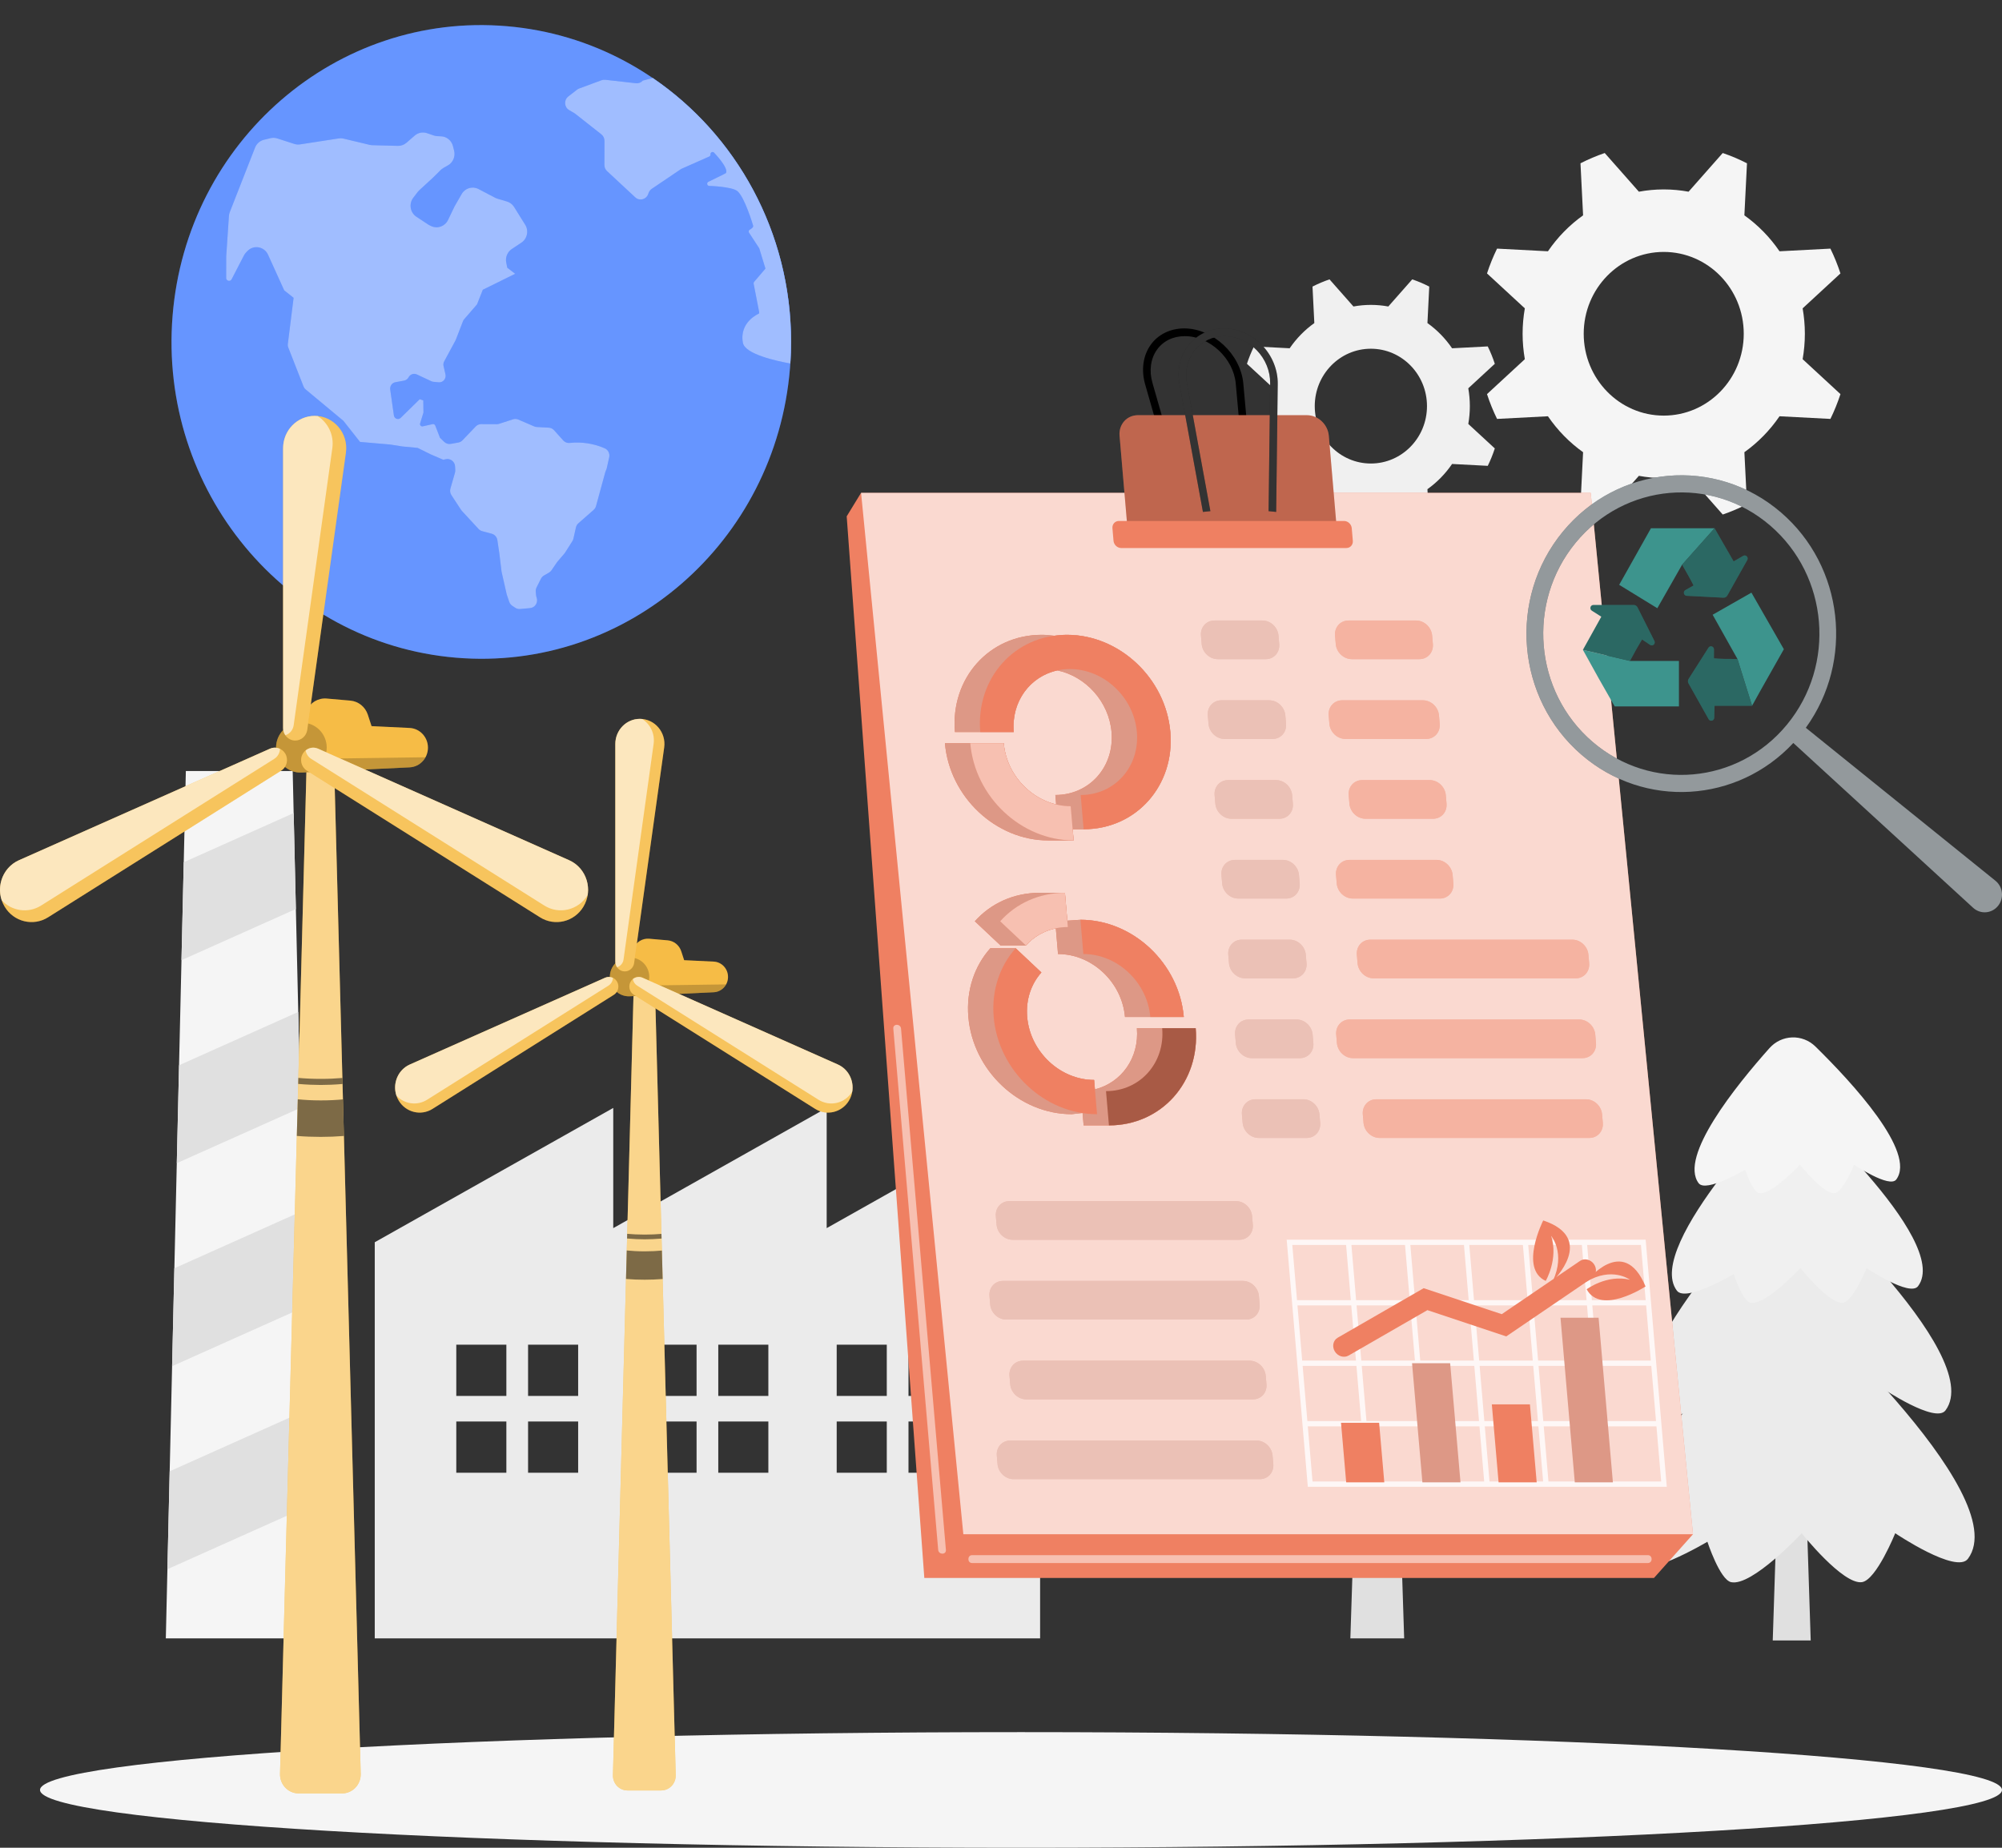 <svg width="455" height="420" viewBox="0 0 455 420" fill="none" xmlns="http://www.w3.org/2000/svg">
<rect x="0" y="0" width="455" height="420" fill="#333333" stroke="none"/>
<g clip-path="url(#clip0_640_1346)">
<path d="M187.881 279.158V251.836L139.375 279.158V251.836L85.17 282.366V372.405H236.389V251.836L187.881 279.158ZM115.083 334.759H103.702V323.116H115.083V334.759ZM115.083 317.295H103.702V305.653H115.083V317.295ZM131.399 334.759H120.017V323.116H131.399V334.759ZM131.399 317.295H120.017V305.653H131.399V317.295ZM158.312 334.759H146.931V323.116H158.312V334.759ZM158.312 317.295H146.931V305.653H158.312V317.295ZM174.627 334.759H163.245V323.116H174.627V334.759ZM174.627 317.295H163.245V305.653H174.627V317.295ZM201.541 334.759H190.159V323.116H201.541V334.759ZM201.541 317.295H190.159V305.653H201.541V317.295ZM217.856 334.759H206.474V323.116H217.856V334.759ZM217.856 317.295H206.474V305.653H217.856V317.295Z" fill="#EBEBEB"/>
<path d="M71.073 372.404H37.686L42.238 175.25H66.52L71.073 372.404Z" fill="#F5F5F5"/>
<path d="M41.757 195.992L41.243 218.25L67.243 206.616L66.739 184.812L41.757 195.992Z" fill="#E0E0E0"/>
<path d="M39.627 288.283L39.113 310.54L69.331 297.018L68.827 275.215L39.627 288.283Z" fill="#E0E0E0"/>
<path d="M69.871 320.418L38.562 334.428L38.048 356.685L70.374 342.219L69.871 320.418Z" fill="#E0E0E0"/>
<path d="M40.693 242.139L40.179 264.395L68.287 251.818L67.784 230.016L40.693 242.139Z" fill="#E0E0E0"/>
<path d="M334.056 92.312C334.056 90.929 333.931 89.577 333.701 88.261L339.73 82.694C339.284 81.331 338.749 80.01 338.127 78.74L330.018 79.164C328.495 76.932 326.598 74.992 324.417 73.434L324.831 65.139C323.59 64.503 322.298 63.956 320.965 63.5L315.524 69.666C314.237 69.431 312.915 69.303 311.563 69.303C310.211 69.303 308.889 69.431 307.603 69.666L302.161 63.5C300.828 63.955 299.537 64.503 298.296 65.139L298.71 73.434C296.528 74.992 294.63 76.933 293.108 79.164L284.999 78.74C284.377 80.01 283.842 81.331 283.397 82.694L289.425 88.261C289.196 89.577 289.07 90.929 289.07 92.312C289.07 93.696 289.196 95.048 289.425 96.365L283.397 101.931C283.842 103.295 284.377 104.616 284.999 105.886L293.108 105.462C294.631 107.693 296.53 109.635 298.71 111.191L298.296 119.487C299.537 120.122 300.828 120.671 302.161 121.125L307.603 114.959C308.889 115.194 310.211 115.323 311.563 115.323C312.915 115.323 314.237 115.194 315.524 114.959L320.967 121.125C322.299 120.671 323.591 120.122 324.831 119.487L324.418 111.191C326.599 109.634 328.497 107.692 330.019 105.462L338.129 105.886C338.75 104.616 339.286 103.295 339.73 101.931L333.703 96.365C333.931 95.048 334.056 93.696 334.056 92.312ZM311.562 105.359C304.519 105.359 298.808 99.517 298.808 92.312C298.808 85.108 304.519 79.267 311.562 79.267C318.605 79.267 324.315 85.108 324.315 92.312C324.315 99.517 318.605 105.359 311.562 105.359Z" fill="#F0F0F0"/>
<path d="M410.196 75.867C410.196 73.894 410.017 71.966 409.691 70.088L418.285 62.151C417.651 60.206 416.888 58.324 416.001 56.512L404.438 57.117C402.267 53.935 399.561 51.167 396.45 48.947L397.042 37.117C395.271 36.211 393.43 35.43 391.528 34.781L383.769 43.574C381.935 43.239 380.049 43.056 378.12 43.056C376.192 43.056 374.307 43.239 372.472 43.574L364.712 34.781C362.81 35.43 360.971 36.211 359.201 37.117L359.792 48.947C356.681 51.167 353.975 53.936 351.804 57.117L340.24 56.512C339.354 58.324 338.59 60.206 337.956 62.151L346.552 70.088C346.226 71.965 346.046 73.894 346.046 75.867C346.046 77.84 346.225 79.767 346.552 81.645L337.956 89.583C338.59 91.528 339.354 93.411 340.24 95.221L351.804 94.617C353.975 97.799 356.681 100.567 359.792 102.787L359.201 114.616C360.971 115.522 362.812 116.304 364.713 116.952L372.473 108.16C374.309 108.494 376.194 108.677 378.121 108.677C380.049 108.677 381.935 108.494 383.77 108.16L391.529 116.952C393.431 116.304 395.271 115.522 397.042 114.616L396.452 102.787C399.562 100.567 402.268 97.799 404.438 94.617L416.003 95.221C416.889 93.411 417.652 91.528 418.287 89.583L409.692 81.645C410.017 79.767 410.196 77.84 410.196 75.867ZM378.12 94.469C368.077 94.469 359.935 86.141 359.935 75.867C359.935 65.594 368.077 57.264 378.12 57.264C388.165 57.264 396.306 65.594 396.306 75.867C396.306 86.14 388.165 94.469 378.12 94.469Z" fill="#F5F5F5"/>
<path d="M406.184 271.184L402.897 372.887H411.525L408.239 271.184H406.184Z" fill="#E0E0E0"/>
<path d="M406.289 293.43C406.289 293.43 358.991 341.348 369.799 355.76C372.686 359.61 388.044 350.444 388.044 350.444C388.044 350.444 390.865 359.046 393.417 359.625C398.149 360.698 409.477 348.512 409.477 348.512C409.477 348.512 418.85 360.275 423.175 359.625C426.448 359.131 430.732 348.512 430.732 348.512C430.732 348.512 444.624 357.87 447.265 354.309C458.185 339.589 406.289 293.43 406.289 293.43Z" fill="#EBEBEB"/>
<path d="M406.578 267.715C406.578 267.715 365.506 309.327 374.889 321.841C377.396 325.184 390.734 317.225 390.734 317.225C390.734 317.225 393.183 324.695 395.399 325.197C399.508 326.13 409.346 315.546 409.346 315.546C409.346 315.546 417.487 325.763 421.242 325.197C424.083 324.769 427.805 315.546 427.805 315.546C427.805 315.546 439.869 323.674 442.162 320.582C451.644 307.8 406.578 267.715 406.578 267.715Z" fill="#EBEBEB"/>
<path d="M406.931 249.258C406.931 249.258 373.46 283.169 381.107 293.368C383.15 296.092 394.018 289.607 394.018 289.607C394.018 289.607 396.015 295.693 397.822 296.104C401.171 296.864 409.187 288.239 409.187 288.239C409.187 288.239 415.821 296.564 418.881 296.104C421.198 295.754 424.229 288.239 424.229 288.239C424.229 288.239 434.06 294.862 435.929 292.342C443.657 281.923 406.931 249.258 406.931 249.258Z" fill="#F0F0F0"/>
<path d="M412.605 237.885C409.644 234.978 404.921 235.137 402.155 238.238C394.555 246.762 381.532 262.91 386.053 268.941C387.726 271.172 396.632 265.859 396.632 265.859C396.632 265.859 398.267 270.846 399.748 271.183C402.492 271.804 409.06 264.738 409.06 264.738C409.06 264.738 414.496 271.56 417.003 271.183C418.901 270.897 421.386 264.738 421.386 264.738C421.386 264.738 429.442 270.165 430.973 268.1C435.573 261.9 420.948 246.077 412.605 237.885Z" fill="#F5F5F5"/>
<path d="M311.558 228.238L306.9 372.404H319.129L314.471 228.238H311.558Z" fill="#E0E0E0"/>
<path d="M311.706 259.777C311.706 259.777 244.663 327.702 259.983 348.131C264.074 353.588 285.844 340.597 285.844 340.597C285.844 340.597 289.841 352.79 293.461 353.61C300.17 355.133 316.227 337.857 316.227 337.857C316.227 337.857 329.514 354.535 335.644 353.61C340.285 352.912 346.358 337.857 346.358 337.857C346.358 337.857 366.049 351.123 369.794 346.076C385.271 325.208 311.706 259.777 311.706 259.777Z" fill="#EBEBEB"/>
<path d="M312.116 223.32C312.116 223.32 253.895 282.306 267.199 300.046C270.753 304.785 289.658 293.504 289.658 293.504C289.658 293.504 293.129 304.092 296.272 304.805C302.097 306.127 316.042 291.125 316.042 291.125C316.042 291.125 327.581 305.607 332.904 304.805C336.933 304.198 342.207 291.125 342.207 291.125C342.207 291.125 359.306 302.645 362.557 298.262C375.998 280.141 312.116 223.32 312.116 223.32Z" fill="#EBEBEB"/>
<path d="M312.617 197.16C312.617 197.16 265.172 245.23 276.012 259.687C278.908 263.548 294.315 254.356 294.315 254.356C294.315 254.356 297.143 262.984 299.705 263.564C304.452 264.642 315.816 252.417 315.816 252.417C315.816 252.417 325.22 264.218 329.558 263.564C332.841 263.07 337.138 252.417 337.138 252.417C337.138 252.417 351.074 261.805 353.723 258.233C364.677 243.465 312.617 197.16 312.617 197.16Z" fill="#F0F0F0"/>
<path d="M320.66 181.039C316.463 176.919 309.768 177.143 305.847 181.539C295.074 193.621 276.612 216.513 283.023 225.061C285.395 228.224 298.019 220.693 298.019 220.693C298.019 220.693 300.337 227.763 302.436 228.239C306.325 229.122 315.636 219.104 315.636 219.104C315.636 219.104 323.341 228.774 326.895 228.239C329.586 227.834 333.107 219.104 333.107 219.104C333.107 219.104 344.525 226.796 346.696 223.87C353.216 215.079 332.487 192.65 320.66 181.039Z" fill="#F5F5F5"/>
<path d="M232.048 420.001C355.181 420.001 455 414.117 455 406.86C455 399.602 355.181 393.719 232.048 393.719C108.915 393.719 9.096 399.602 9.096 406.86C9.096 414.117 108.915 420.001 232.048 420.001Z" fill="#F5F5F5"/>
<path d="M179.542 83.675C182.744 44.038 153.927 9.241 115.179 5.954C76.431 2.666 42.424 32.133 39.223 71.77C36.022 111.407 64.838 146.204 103.585 149.491C142.334 152.779 176.34 123.312 179.542 83.675Z" fill="#407BFF"/>
<path opacity="0.2" d="M179.542 83.675C182.744 44.038 153.927 9.241 115.179 5.954C76.431 2.666 42.424 32.133 39.223 71.77C36.022 111.407 64.838 146.204 103.585 149.491C142.334 152.779 176.34 123.312 179.542 83.675Z" fill="white"/>
<path d="M129.475 100.681C128.924 100.741 128.378 100.53 128.003 100.112L125.92 97.788C125.611 97.444 125.184 97.237 124.729 97.212L121.989 97.06C121.787 97.048 121.59 97.002 121.405 96.922L117.797 95.367C117.415 95.203 116.987 95.183 116.592 95.311L113.432 96.335C113.259 96.391 113.077 96.421 112.898 96.419L109.369 96.404C108.897 96.402 108.444 96.595 108.114 96.94L105.108 100.081C104.852 100.347 104.522 100.525 104.163 100.59L102.454 100.897C101.911 100.994 101.355 100.823 100.954 100.437L99.998 99.513L98.918 96.726C98.824 96.486 98.576 96.35 98.329 96.406L96.08 96.91C95.666 97.002 95.325 96.571 95.502 96.177L96.24 93.764L96.2 91.018L95.398 90.739L91.051 95C90.505 95.506 89.627 95.182 89.521 94.436L88.685 88.548C88.573 87.759 89.092 87.02 89.86 86.878L91.847 86.511C92.281 86.431 92.655 86.154 92.863 85.757C93.226 85.07 94.047 84.789 94.74 85.113L98.038 86.657C98.186 86.726 98.345 86.769 98.506 86.784L99.698 86.898C100.684 86.992 101.469 86.068 101.241 85.083L100.808 83.21C100.725 82.852 100.774 82.475 100.948 82.154L103.521 77.38C103.549 77.326 103.576 77.269 103.599 77.21L105.226 73.004C105.288 72.844 105.377 72.696 105.487 72.567L108.415 69.186L109.729 65.861L117.087 62.232L115.292 60.861L115.057 59.7C114.814 58.502 115.314 57.275 116.316 56.609L118.496 55.159C119.878 54.24 120.234 52.33 119.28 50.955L116.845 47.052C116.466 46.444 115.882 45.997 115.204 45.797L113.073 45.169C112.895 45.117 112.721 45.047 112.556 44.961L108.745 42.968C107.377 42.253 105.702 42.752 104.923 44.106L103.367 46.815C103.331 46.878 103.297 46.943 103.265 47.009L101.824 50.007C101.131 51.449 99.439 52.064 98.011 51.394L97.682 51.239C97.557 51.18 97.436 51.113 97.32 51.036L94.641 49.27C93.208 48.324 92.877 46.323 93.928 44.948L94.927 43.64C95.031 43.503 95.147 43.377 95.273 43.26L98.466 40.325L100.145 38.652C100.328 38.468 100.535 38.312 100.76 38.184L101.807 37.589C102.962 36.932 103.537 35.56 103.207 34.251L102.944 33.209C102.625 31.947 101.54 31.047 100.266 30.988L99.39 30.947C99.124 30.934 98.861 30.886 98.607 30.8L97.04 30.268C96.079 29.942 95.021 30.152 94.25 30.823L92.374 32.451C91.831 32.923 91.136 33.174 90.423 33.156L84.586 33.001C84.388 32.996 84.191 32.97 83.999 32.923L78.093 31.508C77.734 31.422 77.362 31.407 76.998 31.462L68.196 32.82C67.759 32.887 67.312 32.852 66.89 32.716L63.02 31.466C62.521 31.305 61.989 31.285 61.48 31.408L59.993 31.768C59.074 31.989 58.319 32.655 57.968 33.551L52.228 48.202C52.116 48.49 52.048 48.794 52.028 49.103L51.421 58.16C51.416 58.224 51.414 58.289 51.414 58.354L51.403 63.07C51.303 63.821 52.299 64.147 52.645 63.477L55.438 58.07C55.563 57.829 55.719 57.606 55.904 57.407L56.193 57.103C57.604 55.59 60.061 56.005 60.922 57.903L64.594 65.997L66.727 67.693L65.413 78.225C65.382 78.475 65.413 78.729 65.505 78.963L69.002 87.891C69.094 88.125 69.241 88.331 69.433 88.49L78.043 95.65L81.824 100.447L88.65 101.041L91.531 101.492L94.919 101.805L97.856 103.265L100.749 104.505L101.312 104.378C102.368 104.14 103.378 104.93 103.431 106.033L103.47 106.865C103.479 107.064 103.457 107.266 103.401 107.457L102.369 111.045C102.222 111.554 102.304 112.103 102.594 112.543L104.788 115.894C104.842 115.976 104.902 116.054 104.969 116.126L108.759 120.231C108.983 120.474 109.269 120.647 109.586 120.732L111.756 121.315C112.429 121.496 112.934 122.068 113.038 122.773L113.483 125.753L113.978 129.858C113.986 129.921 113.996 129.983 114.01 130.045L115.147 135.043C115.161 135.105 115.179 135.166 115.2 135.226L115.735 136.799C115.863 137.175 116.111 137.495 116.437 137.711L117.108 138.153C117.434 138.369 117.823 138.466 118.21 138.43L120.478 138.222C121.633 138.115 122.368 136.907 121.95 135.8C121.892 135.647 121.855 135.485 121.839 135.321L121.765 134.502C121.734 134.163 121.799 133.823 121.95 133.522L122.939 131.552C123.095 131.242 123.337 130.986 123.632 130.814L124.773 130.155C124.999 130.024 125.194 129.843 125.344 129.623L126.57 127.829C126.605 127.777 126.644 127.725 126.685 127.679L128.288 125.801C128.341 125.738 128.391 125.67 128.435 125.599L130.084 123.005C130.196 122.829 130.277 122.634 130.323 122.43L130.893 119.895C130.976 119.523 131.174 119.188 131.456 118.94L134.917 115.899C135.18 115.669 135.368 115.365 135.461 115.025L137.579 107.277C137.61 107.163 137.653 107.052 137.705 106.947L137.748 106.859C137.814 106.728 137.863 106.589 137.895 106.446L138.454 103.942C138.643 103.096 138.209 102.233 137.426 101.898L137.326 101.855C134.846 100.794 132.146 100.39 129.475 100.681ZM52.131 59.824L52.116 59.794L52.135 59.824H52.131Z" fill="#407BFF"/>
<path d="M148.345 17.723L146.091 18.324C145.701 18.764 145.128 18.985 144.55 18.922L137.536 18.134C137.261 18.102 136.983 18.137 136.722 18.233L131.622 20.119C131.449 20.183 131.287 20.273 131.141 20.387L129.151 21.935C128.118 22.74 128.221 24.361 129.347 25.023L130.53 25.716C130.602 25.758 130.67 25.805 130.736 25.856L136.672 30.534C137.119 30.887 137.379 31.431 137.379 32.009L137.365 37.508C137.364 38.032 137.579 38.532 137.959 38.885L144.383 44.862C145.323 45.736 146.826 45.378 147.291 44.17L147.436 43.792C147.573 43.437 147.813 43.134 148.124 42.925L154.787 38.422C154.811 38.406 154.835 38.393 154.861 38.381L161.183 35.583C161.374 35.499 161.49 35.299 161.471 35.087C161.424 34.583 162.063 34.346 162.343 34.763C162.343 34.763 165.668 38.203 164.991 39.337C164.946 39.411 160.987 41.329 160.987 41.329C160.575 41.542 160.666 42.168 161.12 42.251C161.12 42.251 166.258 42.4 167.555 43.415C169.222 44.718 171.136 51.179 171.136 51.179C171.223 51.377 171.174 51.61 171.013 51.753L170.722 52.01C170.694 52.033 170.666 52.054 170.635 52.071L170.414 52.192C170.163 52.329 170.083 52.656 170.241 52.898L172.514 56.373C172.54 56.413 172.56 56.455 172.574 56.5L173.966 61.054H173.963L171.39 64.071C171.292 64.186 171.253 64.341 171.281 64.489L172.534 70.927C172.558 71.054 172.532 71.185 172.462 71.293C172.462 71.293 167.949 73.169 168.845 77.934C169.327 80.509 176.51 82.07 179.623 82.628C179.729 81.002 179.789 79.364 179.789 77.711C179.792 52.675 167.299 30.627 148.345 17.723Z" fill="#407BFF"/>
<path opacity="0.5" d="M129.475 100.681C128.924 100.741 128.378 100.53 128.003 100.112L125.92 97.788C125.611 97.444 125.184 97.237 124.729 97.212L121.989 97.06C121.787 97.048 121.59 97.002 121.405 96.922L117.797 95.367C117.415 95.203 116.987 95.183 116.592 95.311L113.432 96.335C113.259 96.391 113.077 96.421 112.898 96.419L109.369 96.404C108.897 96.402 108.444 96.595 108.114 96.94L105.108 100.081C104.852 100.347 104.522 100.525 104.163 100.59L102.454 100.897C101.911 100.994 101.355 100.823 100.954 100.437L99.998 99.513L98.918 96.726C98.824 96.486 98.576 96.35 98.329 96.406L96.08 96.91C95.666 97.002 95.325 96.571 95.502 96.177L96.24 93.764L96.2 91.018L95.398 90.739L91.051 95C90.505 95.506 89.627 95.182 89.521 94.436L88.685 88.548C88.573 87.759 89.092 87.02 89.86 86.878L91.847 86.511C92.281 86.431 92.655 86.154 92.863 85.757C93.226 85.07 94.047 84.789 94.74 85.113L98.038 86.657C98.186 86.726 98.345 86.769 98.506 86.784L99.698 86.898C100.684 86.992 101.469 86.068 101.241 85.083L100.808 83.21C100.725 82.852 100.774 82.475 100.948 82.154L103.521 77.38C103.549 77.326 103.576 77.269 103.599 77.21L105.226 73.004C105.288 72.844 105.377 72.696 105.487 72.567L108.415 69.186L109.729 65.861L117.087 62.232L115.292 60.861L115.057 59.7C114.814 58.502 115.314 57.275 116.316 56.609L118.496 55.159C119.878 54.24 120.234 52.33 119.28 50.955L116.845 47.052C116.466 46.444 115.882 45.997 115.204 45.797L113.073 45.169C112.895 45.117 112.721 45.047 112.556 44.961L108.745 42.968C107.377 42.253 105.702 42.752 104.923 44.106L103.367 46.815C103.331 46.878 103.297 46.943 103.265 47.009L101.824 50.007C101.131 51.449 99.439 52.064 98.011 51.394L97.682 51.239C97.557 51.18 97.436 51.113 97.32 51.036L94.641 49.27C93.208 48.324 92.877 46.323 93.928 44.948L94.927 43.64C95.031 43.503 95.147 43.377 95.273 43.26L98.466 40.325L100.145 38.652C100.328 38.468 100.535 38.312 100.76 38.184L101.807 37.589C102.962 36.932 103.537 35.56 103.207 34.251L102.944 33.209C102.625 31.947 101.54 31.047 100.266 30.988L99.39 30.947C99.124 30.934 98.861 30.886 98.607 30.8L97.04 30.268C96.079 29.942 95.021 30.152 94.25 30.823L92.374 32.451C91.831 32.923 91.136 33.174 90.423 33.156L84.586 33.001C84.388 32.996 84.191 32.97 83.999 32.923L78.093 31.508C77.734 31.422 77.362 31.407 76.998 31.462L68.196 32.82C67.759 32.887 67.312 32.852 66.89 32.716L63.02 31.466C62.521 31.305 61.989 31.285 61.48 31.408L59.993 31.768C59.074 31.989 58.319 32.655 57.968 33.551L52.228 48.202C52.116 48.49 52.048 48.794 52.028 49.103L51.421 58.16C51.416 58.224 51.414 58.289 51.414 58.354L51.403 63.07C51.303 63.821 52.299 64.147 52.645 63.477L55.438 58.07C55.563 57.829 55.719 57.606 55.904 57.407L56.193 57.103C57.604 55.59 60.061 56.005 60.922 57.903L64.594 65.997L66.727 67.693L65.413 78.225C65.382 78.475 65.413 78.729 65.505 78.963L69.002 87.891C69.094 88.125 69.241 88.331 69.433 88.49L78.043 95.65L81.824 100.447L88.65 101.041L91.531 101.492L94.919 101.805L97.856 103.265L100.749 104.505L101.312 104.378C102.368 104.14 103.378 104.93 103.431 106.033L103.47 106.865C103.479 107.064 103.457 107.266 103.401 107.457L102.369 111.045C102.222 111.554 102.304 112.103 102.594 112.543L104.788 115.894C104.842 115.976 104.902 116.054 104.969 116.126L108.759 120.231C108.983 120.474 109.269 120.647 109.586 120.732L111.756 121.315C112.429 121.496 112.934 122.068 113.038 122.773L113.483 125.753L113.978 129.858C113.986 129.921 113.996 129.983 114.01 130.045L115.147 135.043C115.161 135.105 115.179 135.166 115.2 135.226L115.735 136.799C115.863 137.175 116.111 137.495 116.437 137.711L117.108 138.153C117.434 138.369 117.823 138.466 118.21 138.43L120.478 138.222C121.633 138.115 122.368 136.907 121.95 135.8C121.892 135.647 121.855 135.485 121.839 135.321L121.765 134.502C121.734 134.163 121.799 133.823 121.95 133.522L122.939 131.552C123.095 131.242 123.337 130.986 123.632 130.814L124.773 130.155C124.999 130.024 125.194 129.843 125.344 129.623L126.57 127.829C126.605 127.777 126.644 127.725 126.685 127.679L128.288 125.801C128.341 125.738 128.391 125.67 128.435 125.599L130.084 123.005C130.196 122.829 130.277 122.634 130.323 122.43L130.893 119.895C130.976 119.523 131.174 119.188 131.456 118.94L134.917 115.899C135.18 115.669 135.368 115.365 135.461 115.025L137.579 107.277C137.61 107.163 137.653 107.052 137.705 106.947L137.748 106.859C137.814 106.728 137.863 106.589 137.895 106.446L138.454 103.942C138.643 103.096 138.209 102.233 137.426 101.898L137.326 101.855C134.846 100.794 132.146 100.39 129.475 100.681ZM52.131 59.824L52.116 59.794L52.135 59.824H52.131Z" fill="white"/>
<path opacity="0.5" d="M148.345 17.723L146.091 18.324C145.701 18.764 145.128 18.985 144.55 18.922L137.536 18.134C137.261 18.102 136.983 18.137 136.722 18.233L131.622 20.119C131.449 20.183 131.287 20.273 131.141 20.387L129.151 21.935C128.118 22.74 128.221 24.361 129.347 25.023L130.53 25.716C130.602 25.758 130.67 25.805 130.736 25.856L136.672 30.534C137.119 30.887 137.379 31.431 137.379 32.009L137.365 37.508C137.364 38.032 137.579 38.532 137.959 38.885L144.383 44.862C145.323 45.736 146.826 45.378 147.291 44.17L147.436 43.792C147.573 43.437 147.813 43.134 148.124 42.925L154.787 38.422C154.811 38.406 154.835 38.393 154.861 38.381L161.183 35.583C161.374 35.499 161.49 35.299 161.471 35.087C161.424 34.583 162.063 34.346 162.343 34.763C162.343 34.763 165.668 38.203 164.991 39.337C164.946 39.411 160.987 41.329 160.987 41.329C160.575 41.542 160.666 42.168 161.12 42.251C161.12 42.251 166.258 42.4 167.555 43.415C169.222 44.718 171.136 51.179 171.136 51.179C171.223 51.377 171.174 51.61 171.013 51.753L170.722 52.01C170.694 52.033 170.666 52.054 170.635 52.071L170.414 52.192C170.163 52.329 170.083 52.656 170.241 52.898L172.514 56.373C172.54 56.413 172.56 56.455 172.574 56.5L173.966 61.054H173.963L171.39 64.071C171.292 64.186 171.253 64.341 171.281 64.489L172.534 70.927C172.558 71.054 172.532 71.185 172.462 71.293C172.462 71.293 167.949 73.169 168.845 77.934C169.327 80.509 176.51 82.07 179.623 82.628C179.729 81.002 179.789 79.364 179.789 77.711C179.792 52.675 167.299 30.627 148.345 17.723Z" fill="white"/>
<path d="M148.835 223.738H144.041L139.305 403.505C139.255 405.404 140.746 406.971 142.602 406.971H150.272C152.129 406.971 153.621 405.404 153.571 403.505L148.835 223.738Z" fill="#F4AB18"/>
<path opacity="0.5" d="M148.835 223.738H144.041L139.305 403.505C139.255 405.404 140.746 406.971 142.602 406.971H150.272C152.129 406.971 153.621 405.404 153.571 403.505L148.835 223.738Z" fill="white"/>
<path d="M162.209 218.576L155.487 218.253L154.828 216.229C154.376 214.843 153.162 213.866 151.74 213.742L147.556 213.377C146.062 213.246 144.649 214.082 144.014 215.469L143.009 217.665C140.6 217.608 138.604 219.58 138.604 222.057C138.604 224.57 140.656 226.574 143.11 226.456L162.209 225.54C164.028 225.453 165.458 223.919 165.458 222.057C165.457 220.196 164.027 218.663 162.209 218.576Z" fill="#F4AB18"/>
<path opacity="0.2" d="M162.209 218.576L155.487 218.253L154.828 216.229C154.376 214.843 153.162 213.866 151.74 213.742L147.556 213.377C146.062 213.246 144.649 214.082 144.014 215.469L143.009 217.665C140.6 217.608 138.604 219.58 138.604 222.057C138.604 224.57 140.656 226.574 143.11 226.456L162.209 225.54C164.028 225.453 165.458 223.919 165.458 222.057C165.457 220.196 164.027 218.663 162.209 218.576Z" fill="white"/>
<path opacity="0.2" d="M162.209 225.542C163.424 225.484 164.454 224.773 165.011 223.757L147.099 224.008C147.387 223.418 147.562 222.761 147.562 222.057C147.562 219.561 145.537 217.574 143.106 217.661C140.654 217.546 138.604 219.548 138.604 222.059C138.604 224.572 140.656 226.576 143.11 226.458L162.209 225.542Z" fill="black"/>
<path d="M141.993 220.801C140.81 220.801 139.85 219.82 139.85 218.609V169.109C139.85 165.957 142.347 163.402 145.428 163.402C148.823 163.402 151.431 166.476 150.95 169.914L144.115 218.918C143.965 219.998 143.061 220.801 141.993 220.801Z" fill="#F4AB18"/>
<path opacity="0.3" d="M141.993 220.801C140.81 220.801 139.85 219.82 139.85 218.609V169.109C139.85 165.957 142.347 163.402 145.428 163.402C148.823 163.402 151.431 166.476 150.95 169.914L144.115 218.918C143.965 219.998 143.061 220.801 141.993 220.801Z" fill="white"/>
<path opacity="0.6" d="M145.956 163.429C145.782 163.413 145.607 163.398 145.427 163.398C142.348 163.398 139.849 165.954 139.849 169.105V218.605C139.849 219.077 139.998 219.51 140.244 219.867C141.009 219.616 141.598 218.945 141.715 218.096L148.55 169.09C148.878 166.749 147.769 164.577 145.956 163.429Z" fill="white"/>
<path d="M143.35 223.099C142.729 224.13 143.043 225.48 144.052 226.115L185.268 252.052C187.893 253.705 191.328 252.866 192.943 250.184C194.722 247.226 193.528 243.343 190.414 241.96L146.03 222.237C145.05 221.802 143.909 222.169 143.35 223.099Z" fill="#F4AB18"/>
<path opacity="0.3" d="M143.35 223.099C142.729 224.13 143.043 225.48 144.052 226.115L185.268 252.052C187.893 253.705 191.328 252.866 192.943 250.184C194.722 247.226 193.528 243.343 190.414 241.96L146.03 222.237C145.05 221.802 143.909 222.169 143.35 223.099Z" fill="white"/>
<path opacity="0.6" d="M190.414 241.962L146.03 222.239C145.281 221.907 144.439 222.047 143.833 222.545C143.934 223.144 144.269 223.697 144.814 224.041L186.031 249.979C188.648 251.626 192.071 250.796 193.691 248.129C194.093 245.635 192.841 243.039 190.414 241.962Z" fill="white"/>
<path d="M140.22 223.099C140.841 224.13 140.527 225.48 139.518 226.115L98.301 252.052C95.677 253.705 92.242 252.866 90.627 250.184C88.848 247.226 90.042 243.343 93.156 241.96L137.54 222.237C138.52 221.802 139.661 222.169 140.22 223.099Z" fill="#F4AB18"/>
<path opacity="0.3" d="M140.22 223.099C140.841 224.13 140.527 225.48 139.518 226.115L98.301 252.052C95.677 253.705 92.242 252.866 90.627 250.184C88.848 247.226 90.042 243.343 93.156 241.96L137.54 222.237C138.52 221.802 139.661 222.169 140.22 223.099Z" fill="white"/>
<path opacity="0.6" d="M137.54 222.238L93.155 241.96C90.43 243.171 89.175 246.299 90.099 249.044C91.876 250.961 94.778 251.415 97.067 249.976L138.284 224.037C138.913 223.642 139.27 222.969 139.301 222.267C138.76 222.01 138.122 221.98 137.54 222.238Z" fill="white"/>
<g opacity="0.5">
<path d="M142.545 280.453L142.517 281.516C143.965 281.647 145.378 281.701 146.51 281.701C147.604 281.701 148.96 281.648 150.357 281.528L150.328 280.466C149.188 280.565 147.92 280.627 146.51 280.627C145.042 280.625 143.724 280.56 142.545 280.453Z" fill="black"/>
<path d="M150.6 290.721L150.43 284.254C149.303 284.364 148 284.434 146.512 284.434C144.953 284.434 143.612 284.353 142.446 284.234L142.276 290.715C143.686 290.832 145.126 290.883 146.511 290.883C147.849 290.883 149.235 290.831 150.6 290.721Z" fill="black"/>
</g>
<path d="M75.892 172.102H69.729L63.641 403.192C63.576 405.633 65.492 407.646 67.879 407.646H77.741C80.128 407.646 82.044 405.633 81.98 403.192L75.892 172.102Z" fill="#F4AB18"/>
<path opacity="0.5" d="M75.892 172.102H69.729L63.641 403.192C63.576 405.633 65.492 407.646 67.879 407.646H77.741C80.128 407.646 82.044 405.633 81.98 403.192L75.892 172.102Z" fill="white"/>
<path d="M93.085 165.467L84.443 165.052L83.596 162.451C83.015 160.67 81.455 159.413 79.626 159.253L74.247 158.783C72.328 158.615 70.511 159.689 69.694 161.473L68.402 164.297C65.307 164.224 62.739 166.759 62.739 169.944C62.739 173.175 65.378 175.75 68.532 175.599L93.085 174.421C95.423 174.31 97.261 172.338 97.261 169.944C97.262 167.551 95.423 165.579 93.085 165.467Z" fill="#F4AB18"/>
<path opacity="0.2" d="M93.085 165.467L84.443 165.052L83.596 162.451C83.015 160.67 81.455 159.413 79.626 159.253L74.247 158.783C72.328 158.615 70.511 159.689 69.694 161.473L68.402 164.297C65.307 164.224 62.739 166.759 62.739 169.944C62.739 173.175 65.378 175.75 68.532 175.599L93.085 174.421C95.423 174.31 97.261 172.338 97.261 169.944C97.262 167.551 95.423 165.579 93.085 165.467Z" fill="white"/>
<path opacity="0.2" d="M93.085 174.421C94.646 174.348 95.97 173.433 96.688 172.127L73.66 172.449C74.029 171.691 74.255 170.847 74.255 169.94C74.255 166.732 71.652 164.177 68.527 164.287C65.374 164.139 62.739 166.713 62.739 169.942C62.739 173.173 65.378 175.748 68.532 175.598L93.085 174.421Z" fill="black"/>
<path d="M67.1 168.324C65.579 168.324 64.344 167.062 64.344 165.505V101.871C64.344 97.82 67.555 94.535 71.516 94.535C75.879 94.535 79.231 98.488 78.615 102.906L69.829 165.902C69.635 167.291 68.472 168.324 67.1 168.324Z" fill="#F4AB18"/>
<path opacity="0.3" d="M67.1 168.324C65.579 168.324 64.344 167.062 64.344 165.505V101.871C64.344 97.82 67.555 94.535 71.516 94.535C75.879 94.535 79.231 98.488 78.615 102.906L69.829 165.902C69.635 167.291 68.472 168.324 67.1 168.324Z" fill="white"/>
<path opacity="0.6" d="M72.195 94.574C71.971 94.551 71.746 94.535 71.516 94.535C67.556 94.535 64.345 97.82 64.345 101.87V165.503C64.345 166.109 64.536 166.666 64.852 167.125C65.835 166.804 66.592 165.941 66.745 164.847L75.531 101.851C75.951 98.841 74.525 96.049 72.195 94.574Z" fill="white"/>
<path d="M68.84 171.283C68.043 172.61 68.448 174.345 69.743 175.16L122.728 208.504C126.101 210.626 130.517 209.551 132.593 206.101C134.879 202.298 133.344 197.307 129.342 195.529L72.285 170.176C71.028 169.616 69.559 170.088 68.84 171.283Z" fill="#F4AB18"/>
<path opacity="0.3" d="M68.84 171.283C68.043 172.61 68.448 174.345 69.743 175.16L122.728 208.504C126.101 210.626 130.517 209.551 132.593 206.101C134.879 202.298 133.344 197.307 129.342 195.529L72.285 170.176C71.028 169.616 69.559 170.088 68.84 171.283Z" fill="white"/>
<path opacity="0.6" d="M129.343 195.527L72.286 170.174C71.324 169.747 70.242 169.926 69.462 170.567C69.593 171.337 70.022 172.049 70.723 172.49L123.707 205.833C127.071 207.951 131.47 206.884 133.552 203.456C134.072 200.25 132.462 196.913 129.343 195.527Z" fill="white"/>
<path d="M64.818 171.283C65.615 172.61 65.21 174.345 63.915 175.16L10.93 208.504C7.557 210.626 3.14 209.551 1.065 206.101C-1.221 202.298 0.314 197.307 4.316 195.529L61.373 170.176C62.63 169.616 64.1 170.088 64.818 171.283Z" fill="#F4AB18"/>
<path opacity="0.3" d="M64.818 171.283C65.615 172.61 65.21 174.345 63.915 175.16L10.93 208.504C7.557 210.626 3.14 209.551 1.065 206.101C-1.221 202.298 0.314 197.307 4.316 195.529L61.373 170.176C62.63 169.616 64.1 170.088 64.818 171.283Z" fill="white"/>
<path opacity="0.6" d="M61.374 170.177L4.316 195.529C0.811 197.087 -0.801 201.108 0.387 204.636C2.671 207.101 6.402 207.685 9.343 205.833L62.328 172.491C63.136 171.982 63.596 171.116 63.637 170.214C62.941 169.883 62.121 169.843 61.374 170.177Z" fill="white"/>
<g opacity="0.5">
<path d="M67.808 245.012L67.772 246.378C69.633 246.544 71.451 246.614 72.904 246.614C74.31 246.614 76.053 246.548 77.849 246.392L77.812 245.027C76.346 245.154 74.715 245.233 72.904 245.233C71.018 245.233 69.324 245.148 67.808 245.012Z" fill="black"/>
<path d="M78.161 258.208L77.942 249.895C76.493 250.035 74.82 250.127 72.906 250.127C70.901 250.127 69.177 250.023 67.681 249.871L67.461 258.201C69.276 258.352 71.126 258.417 72.906 258.417C74.626 258.417 76.407 258.349 78.161 258.208Z" fill="black"/>
</g>
<path d="M195.698 112.023H361.527L384.769 348.736L375.902 358.678H210.073L192.431 117.366L195.698 112.023Z" fill="#EF8062"/>
<path opacity="0.7" d="M218.94 348.736H384.77L361.527 112.023H195.698L218.94 348.736Z" fill="white"/>
<g opacity="0.5">
<path d="M220.933 355.284C265.742 355.284 310.551 355.284 355.36 355.284C361.747 355.284 368.133 355.284 374.52 355.284C375.649 355.284 375.652 353.488 374.52 353.488C329.711 353.488 284.903 353.488 240.094 353.488C233.707 353.488 227.32 353.488 220.933 353.488C219.804 353.488 219.803 355.284 220.933 355.284Z" fill="white"/>
</g>
<g opacity="0.5">
<path d="M203.024 233.802C206.003 268.405 208.982 303.007 211.961 337.611C212.382 342.504 212.803 347.4 213.225 352.292C213.323 353.434 215.079 353.445 214.98 352.292C212.001 317.69 209.023 283.087 206.043 248.483C205.622 243.589 205.2 238.695 204.78 233.802C204.682 232.66 202.925 232.65 203.024 233.802Z" fill="white"/>
</g>
<path d="M307.228 149.829H322.595C324.447 149.829 325.817 148.294 325.655 146.399L325.49 144.474C325.328 142.579 323.695 141.043 321.842 141.043H306.477C304.624 141.043 303.254 142.579 303.417 144.474L303.581 146.399C303.744 148.294 305.376 149.829 307.228 149.829Z" fill="#EF8062"/>
<path d="M305.784 167.966H324.147C325.999 167.966 327.37 166.43 327.207 164.535L327.042 162.611C326.881 160.716 325.247 159.18 323.394 159.18H305.032C303.179 159.18 301.809 160.716 301.972 162.611L302.137 164.535C302.3 166.43 303.932 167.966 305.784 167.966Z" fill="#EF8062"/>
<path d="M310.333 186.106H325.698C327.551 186.106 328.921 184.57 328.758 182.676L328.594 180.75C328.432 178.856 326.799 177.32 324.946 177.32H309.582C307.729 177.32 306.359 178.856 306.522 180.75L306.686 182.676C306.848 184.57 308.48 186.106 310.333 186.106Z" fill="#EF8062"/>
<path d="M307.451 204.243H327.249C329.102 204.243 330.472 202.707 330.309 200.812L330.145 198.887C329.983 196.992 328.349 195.457 326.497 195.457H306.699C304.846 195.457 303.476 196.992 303.639 198.887L303.803 200.812C303.966 202.707 305.599 204.243 307.451 204.243Z" fill="#EF8062"/>
<path d="M312.187 222.38H358.114C359.967 222.38 361.337 220.843 361.174 218.949L361.009 217.024C360.847 215.129 359.214 213.594 357.362 213.594H311.434C309.582 213.594 308.211 215.129 308.374 217.024L308.539 218.949C308.702 220.843 310.334 222.38 312.187 222.38Z" fill="#EF8062"/>
<path d="M307.494 240.52H359.664C361.517 240.52 362.887 238.985 362.724 237.09L362.56 235.165C362.398 233.27 360.765 231.734 358.912 231.734H306.742C304.89 231.734 303.519 233.27 303.682 235.165L303.847 237.09C304.009 238.985 305.641 240.52 307.494 240.52Z" fill="#EF8062"/>
<path d="M313.542 258.657H361.218C363.07 258.657 364.44 257.122 364.278 255.227L364.112 253.301C363.95 251.407 362.318 249.871 360.465 249.871H312.789C310.937 249.871 309.566 251.407 309.729 253.301L309.895 255.227C310.056 257.122 311.689 258.657 313.542 258.657Z" fill="#EF8062"/>
<g opacity="0.4">
<path d="M307.228 149.829H322.595C324.447 149.829 325.817 148.294 325.655 146.399L325.49 144.474C325.328 142.579 323.695 141.043 321.842 141.043H306.477C304.624 141.043 303.254 142.579 303.417 144.474L303.581 146.399C303.744 148.294 305.376 149.829 307.228 149.829Z" fill="white"/>
<path d="M305.784 167.966H324.147C325.999 167.966 327.37 166.43 327.207 164.535L327.042 162.611C326.881 160.716 325.247 159.18 323.394 159.18H305.032C303.179 159.18 301.809 160.716 301.972 162.611L302.137 164.535C302.3 166.43 303.932 167.966 305.784 167.966Z" fill="white"/>
<path d="M310.333 186.106H325.698C327.551 186.106 328.921 184.57 328.758 182.676L328.594 180.75C328.432 178.856 326.799 177.32 324.946 177.32H309.582C307.729 177.32 306.359 178.856 306.522 180.75L306.686 182.676C306.848 184.57 308.48 186.106 310.333 186.106Z" fill="white"/>
<path d="M307.451 204.243H327.249C329.102 204.243 330.472 202.707 330.309 200.812L330.145 198.887C329.983 196.992 328.349 195.457 326.497 195.457H306.699C304.846 195.457 303.476 196.992 303.639 198.887L303.803 200.812C303.966 202.707 305.599 204.243 307.451 204.243Z" fill="white"/>
<path d="M312.187 222.383H358.114C359.967 222.383 361.337 220.847 361.174 218.952L361.009 217.028C360.847 215.133 359.214 213.598 357.362 213.598H311.434C309.582 213.598 308.211 215.133 308.374 217.028L308.539 218.952C308.702 220.847 310.334 222.383 312.187 222.383Z" fill="white"/>
<path d="M307.494 240.52H359.664C361.516 240.52 362.887 238.985 362.724 237.09L362.559 235.165C362.397 233.27 360.765 231.734 358.912 231.734H306.742C304.889 231.734 303.519 233.27 303.682 235.165L303.846 237.09C304.009 238.985 305.641 240.52 307.494 240.52Z" fill="white"/>
<path d="M313.542 258.657H361.218C363.07 258.657 364.44 257.122 364.278 255.227L364.112 253.301C363.95 251.407 362.318 249.871 360.465 249.871H312.789C310.937 249.871 309.566 251.407 309.729 253.301L309.895 255.227C310.056 257.122 311.689 258.657 313.542 258.657Z" fill="white"/>
</g>
<path d="M276.76 149.829H287.673C289.526 149.829 290.896 148.294 290.733 146.399L290.569 144.474C290.406 142.579 288.774 141.043 286.922 141.043H276.007C274.155 141.043 272.784 142.579 272.947 144.474L273.112 146.399C273.274 148.294 274.907 149.829 276.76 149.829Z" fill="#DD9886"/>
<path d="M278.311 167.966H289.225C291.078 167.966 292.448 166.43 292.285 164.535L292.121 162.611C291.959 160.716 290.325 159.18 288.473 159.18H277.559C275.707 159.18 274.336 160.716 274.499 162.611L274.664 164.535C274.826 166.43 276.458 167.966 278.311 167.966Z" fill="#DD9886"/>
<path d="M279.861 186.106H290.776C292.628 186.106 293.998 184.57 293.836 182.676L293.67 180.75C293.509 178.856 291.875 177.32 290.023 177.32H279.108C277.256 177.32 275.886 178.856 276.048 180.75L276.214 182.676C276.377 184.57 278.009 186.106 279.861 186.106Z" fill="#DD9886"/>
<path d="M281.413 204.243H292.327C294.179 204.243 295.549 202.707 295.387 200.812L295.222 198.887C295.06 196.992 293.427 195.457 291.574 195.457H280.66C278.808 195.457 277.438 196.992 277.6 198.887L277.765 200.812C277.928 202.707 279.56 204.243 281.413 204.243Z" fill="#DD9886"/>
<path d="M282.965 222.38H293.88C295.732 222.38 297.102 220.843 296.94 218.949L296.774 217.024C296.613 215.129 294.979 213.594 293.127 213.594H282.212C280.36 213.594 278.99 215.129 279.152 217.024L279.318 218.949C279.481 220.843 281.113 222.38 282.965 222.38Z" fill="#DD9886"/>
<path d="M284.516 240.521H295.43C297.282 240.521 298.653 238.985 298.49 237.09L298.325 235.165C298.163 233.27 296.531 231.734 294.678 231.734H283.764C281.911 231.734 280.541 233.27 280.704 235.165L280.868 237.09C281.031 238.985 282.665 240.521 284.516 240.521Z" fill="#DD9886"/>
<path d="M286.066 258.657H296.981C298.833 258.657 300.204 257.122 300.041 255.227L299.876 253.302C299.715 251.407 298.081 249.871 296.228 249.871H285.315C283.462 249.871 282.092 251.407 282.255 253.302L282.419 255.227C282.582 257.122 284.214 258.657 286.066 258.657Z" fill="#DD9886"/>
<g opacity="0.4">
<path d="M276.76 149.829H287.673C289.526 149.829 290.896 148.294 290.733 146.399L290.569 144.474C290.406 142.579 288.774 141.043 286.922 141.043H276.007C274.155 141.043 272.784 142.579 272.947 144.474L273.112 146.399C273.274 148.294 274.907 149.829 276.76 149.829Z" fill="white"/>
<path d="M278.311 167.966H289.225C291.078 167.966 292.448 166.43 292.285 164.535L292.121 162.611C291.959 160.716 290.325 159.18 288.473 159.18H277.559C275.707 159.18 274.336 160.716 274.499 162.611L274.664 164.535C274.826 166.43 276.458 167.966 278.311 167.966Z" fill="white"/>
<path d="M279.861 186.106H290.776C292.628 186.106 293.998 184.57 293.836 182.676L293.67 180.75C293.509 178.856 291.875 177.32 290.023 177.32H279.108C277.256 177.32 275.886 178.856 276.048 180.75L276.214 182.676C276.377 184.57 278.009 186.106 279.861 186.106Z" fill="white"/>
<path d="M281.413 204.243H292.327C294.179 204.243 295.549 202.707 295.387 200.812L295.222 198.887C295.06 196.992 293.427 195.457 291.574 195.457H280.66C278.808 195.457 277.438 196.992 277.6 198.887L277.765 200.812C277.928 202.707 279.56 204.243 281.413 204.243Z" fill="white"/>
<path d="M282.965 222.383H293.88C295.732 222.383 297.103 220.847 296.94 218.952L296.774 217.028C296.613 215.133 294.98 213.598 293.127 213.598H282.213C280.36 213.598 278.99 215.133 279.153 217.028L279.318 218.952C279.481 220.847 281.113 222.383 282.965 222.383Z" fill="white"/>
<path d="M284.516 240.521H295.43C297.282 240.521 298.653 238.985 298.49 237.09L298.325 235.165C298.163 233.27 296.531 231.734 294.678 231.734H283.764C281.911 231.734 280.541 233.27 280.704 235.165L280.868 237.09C281.031 238.985 282.665 240.521 284.516 240.521Z" fill="white"/>
<path d="M286.066 258.657H296.981C298.833 258.657 300.204 257.122 300.041 255.227L299.876 253.302C299.715 251.407 298.081 249.871 296.228 249.871H285.315C283.462 249.871 282.092 251.407 282.255 253.302L282.419 255.227C282.582 257.122 284.214 258.657 286.066 258.657Z" fill="white"/>
</g>
<path d="M230.139 281.805H281.67C283.522 281.805 284.893 280.269 284.73 278.375L284.566 276.45C284.404 274.556 282.77 273.02 280.917 273.02H229.387C227.535 273.02 226.165 274.556 226.327 276.45L226.493 278.375C226.654 280.269 228.287 281.805 230.139 281.805Z" fill="#DD9886"/>
<path d="M228.693 299.942H283.221C285.074 299.942 286.444 298.406 286.281 296.511L286.116 294.586C285.955 292.691 284.321 291.156 282.469 291.156H227.941C226.088 291.156 224.718 292.691 224.881 294.586L225.045 296.511C225.208 298.405 226.842 299.942 228.693 299.942Z" fill="#DD9886"/>
<path d="M233.241 318.08H284.773C286.626 318.08 287.996 316.544 287.833 314.649L287.668 312.724C287.507 310.829 285.873 309.293 284.021 309.293H232.489C230.636 309.293 229.267 310.829 229.429 312.724L229.594 314.649C229.757 316.544 231.389 318.08 233.241 318.08Z" fill="#DD9886"/>
<path d="M230.36 336.219H286.325C288.177 336.219 289.547 334.684 289.385 332.789L289.22 330.864C289.057 328.97 287.424 327.434 285.572 327.434H229.608C227.755 327.434 226.385 328.97 226.548 330.864L226.713 332.789C226.876 334.684 228.508 336.219 230.36 336.219Z" fill="#DD9886"/>
<g opacity="0.4">
<path d="M230.139 281.805H281.67C283.522 281.805 284.893 280.269 284.73 278.375L284.566 276.45C284.404 274.556 282.77 273.02 280.917 273.02H229.387C227.535 273.02 226.165 274.556 226.327 276.45L226.493 278.375C226.654 280.269 228.287 281.805 230.139 281.805Z" fill="white"/>
<path d="M228.693 299.942H283.221C285.074 299.942 286.444 298.406 286.281 296.511L286.116 294.586C285.955 292.691 284.321 291.156 282.469 291.156H227.941C226.088 291.156 224.718 292.691 224.881 294.586L225.045 296.511C225.208 298.405 226.842 299.942 228.693 299.942Z" fill="white"/>
<path d="M233.241 318.08H284.773C286.626 318.08 287.996 316.544 287.833 314.649L287.668 312.724C287.507 310.829 285.873 309.293 284.021 309.293H232.489C230.636 309.293 229.267 310.829 229.429 312.724L229.594 314.649C229.757 316.544 231.389 318.08 233.241 318.08Z" fill="white"/>
<path d="M230.36 336.219H286.325C288.177 336.219 289.547 334.684 289.385 332.789L289.22 330.864C289.057 328.97 287.424 327.434 285.572 327.434H229.608C227.755 327.434 226.385 328.97 226.548 330.864L226.713 332.789C226.876 334.684 228.508 336.219 230.36 336.219Z" fill="white"/>
</g>
<path d="M268.581 116.451L270.236 116.097L261.915 87.007C261.129 84.259 261.502 81.524 262.94 79.503C264.362 77.507 266.612 76.408 269.28 76.408C274.925 76.408 280.334 81.446 280.853 87.189L283.487 116.279L285.205 116.268L282.572 87.179C281.969 80.504 275.687 74.648 269.131 74.648C265.983 74.648 263.206 76.013 261.512 78.391C259.781 80.823 259.324 84.091 260.26 87.361L268.581 116.451Z" fill="black"/>
<path d="M256.342 121.214H303.897L302.001 99.052C301.78 96.469 299.555 94.375 297.029 94.375H258.616C256.091 94.375 254.224 96.469 254.445 99.052L256.342 121.214Z" fill="#EF8062"/>
<path opacity="0.2" d="M256.342 121.214H303.897L302.001 99.052C301.78 96.469 299.555 94.375 297.029 94.375H258.616C256.091 94.375 254.224 96.469 254.445 99.052L256.342 121.214Z" fill="black"/>
<path d="M273.392 116.362L275.089 116.186L269.758 87.097C269.257 84.369 269.902 81.639 271.525 79.608C273.151 77.575 275.619 76.409 278.3 76.409C280.981 76.409 283.648 77.576 285.62 79.608C287.592 81.64 288.704 84.369 288.67 87.097L288.315 116.186L290.04 116.362L290.396 87.272C290.436 84.051 289.123 80.826 286.794 78.426C284.466 76.025 281.314 74.648 278.15 74.648C274.985 74.648 272.068 76.025 270.15 78.426C268.232 80.826 267.471 84.051 268.062 87.272L273.392 116.362Z" fill="black"/>
<g opacity="0.2">
<path d="M273.392 116.362L275.089 116.186L269.758 87.097C269.257 84.369 269.902 81.639 271.525 79.608C273.151 77.575 275.619 76.409 278.3 76.409C280.981 76.409 283.648 77.576 285.62 79.608C287.592 81.64 288.704 84.369 288.67 87.097L288.315 116.186L290.04 116.362L290.396 87.272C290.436 84.051 289.123 80.826 286.794 78.426C284.466 76.025 281.314 74.648 278.15 74.648C274.985 74.648 272.068 76.025 270.15 78.426C268.232 80.826 267.471 84.051 268.062 87.272L273.392 116.362Z" fill="white"/>
</g>
<path d="M254.822 124.568H305.991C306.88 124.568 307.537 123.83 307.46 122.922L307.215 120.064C307.138 119.155 306.354 118.418 305.466 118.418H254.296C253.407 118.418 252.75 119.155 252.827 120.064L253.072 122.922C253.149 123.83 253.933 124.568 254.822 124.568Z" fill="#EF8062"/>
<path opacity="0.8" d="M360.614 281.785H359.405H347.22H346.009H333.824H332.615H320.43H319.219H307.034H305.825H292.429L293.604 295.526L293.706 296.724L294.779 309.268L294.88 310.465L295.954 323.009L296.056 324.206L297.23 337.946H310.626H311.836H324.021H325.231H337.419H338.63H350.814H352.024H364.209H365.42H378.814L377.64 324.206L377.537 323.009L376.464 310.465L376.362 309.268L375.289 296.724L375.187 295.526L374.012 281.785H360.614ZM361.756 309.269H349.57L348.498 296.724H360.683L361.756 309.269ZM348.361 309.269H336.176L335.102 296.724H347.287L348.361 309.269ZM334.966 309.269H322.781L321.708 296.724H333.894L334.966 309.269ZM321.572 309.269H309.386L308.314 296.724H320.498L321.572 309.269ZM309.488 310.466H321.673L322.746 323.011H310.561L309.488 310.466ZM322.884 310.466H335.069L336.142 323.011H323.956L322.884 310.466ZM336.278 310.466H348.463L349.536 323.011H337.351L336.278 310.466ZM349.674 310.466H361.859L362.932 323.011H350.747L349.674 310.466ZM359.508 282.981L360.581 295.526H348.396L347.322 282.981H359.508ZM346.113 282.981L347.186 295.526H335L333.928 282.981H346.113ZM332.717 282.981L333.79 295.526H321.606L320.532 282.981H332.717ZM319.323 282.981L320.396 295.526H308.21L307.138 282.981H319.323ZM293.703 282.981H305.928L307.002 295.526H294.777L293.703 282.981ZM294.879 296.724H307.103L308.176 309.269H295.951L294.879 296.724ZM296.055 310.466H308.28L309.352 323.011H297.128L296.055 310.466ZM298.302 336.752L297.229 324.209H309.454L310.528 336.752H298.302ZM311.736 336.752L310.663 324.209H322.849L323.921 336.752H311.736ZM325.131 336.752L324.058 324.209H336.243L337.316 336.752H325.131ZM338.526 336.752L337.454 324.209H349.639L350.711 336.752H338.526ZM351.922 336.752L350.848 324.209H363.033L364.107 336.752H351.922ZM377.54 336.752H365.316L364.244 324.209H376.468L377.54 336.752ZM376.365 323.012H364.14L363.068 310.467H375.292L376.365 323.012ZM375.191 309.269H362.966L361.892 296.724H374.118L375.191 309.269ZM361.79 295.527L360.717 282.983H372.942L374.014 295.527H361.79Z" fill="white"/>
<path d="M314.613 336.945H305.953L304.777 323.406H313.436L314.613 336.945Z" fill="#EF8062"/>
<path d="M331.931 336.947H323.272L320.921 309.867H329.58L331.931 336.947Z" fill="#DD9886"/>
<path d="M349.248 336.944H340.59L339.051 319.219H347.71L349.248 336.944Z" fill="#EF8062"/>
<path d="M366.567 336.945H357.908L354.657 299.52H363.317L366.567 336.945Z" fill="#DD9886"/>
<path d="M303.369 307.183C302.685 306.063 302.976 304.67 304.017 304.069L323.562 292.809L341.307 298.717L359.097 286.61C360.09 285.935 361.506 286.259 362.26 287.334C363.013 288.409 362.819 289.829 361.826 290.504L342.333 303.768L324.409 297.798L306.495 308.121C305.451 308.724 304.052 308.302 303.369 307.183Z" fill="#EF8062"/>
<path d="M352.924 291.156C352.924 291.156 362.949 281.499 350.731 277.41C350.731 277.41 345.197 288.36 351.301 291.156C351.301 291.156 354.235 286.147 352.532 280.91C352.532 280.91 355.87 284.819 352.924 291.156Z" fill="#EF8062"/>
<path d="M360.462 291.395C360.462 291.395 368.938 280.283 373.989 292.418C373.989 292.418 363.861 299.051 360.606 293.057C360.606 293.057 365.204 289.612 370.435 290.887C370.435 290.887 366.346 287.82 360.462 291.395Z" fill="#EF8062"/>
<path d="M246.277 188.49C258.207 188.49 267.033 178.597 265.989 166.393C264.946 154.19 254.428 144.297 242.498 144.297C241.52 144.297 240.57 144.387 239.637 144.515C238.683 144.387 237.719 144.297 236.74 144.297C224.81 144.297 215.985 154.19 217.029 166.393H230.397C229.807 159.499 234.082 153.746 240.312 152.387C246.774 153.746 252.033 159.499 252.623 166.393C253.3 174.299 247.583 180.706 239.855 180.706L240.521 188.49H246.277Z" fill="#EF8062"/>
<path d="M244.007 191.034L243.341 183.25C235.614 183.25 228.802 176.842 228.125 168.938H214.758C215.802 181.141 226.319 191.034 238.25 191.034H244.007Z" fill="#EF8062"/>
<path d="M246.277 188.49C258.207 188.49 267.033 178.597 265.989 166.393C264.946 154.19 254.428 144.297 242.498 144.297C241.52 144.297 240.57 144.387 239.637 144.515C238.683 144.387 237.719 144.297 236.74 144.297C224.81 144.297 215.985 154.19 217.029 166.393H230.397C229.807 159.499 234.082 153.746 240.312 152.387C246.774 153.746 252.033 159.499 252.623 166.393C253.3 174.299 247.583 180.706 239.855 180.706L240.521 188.49H246.277Z" fill="#DD9886"/>
<path d="M244.007 191.034L243.341 183.25C235.614 183.25 228.802 176.842 228.125 168.938H214.758C215.802 181.141 226.319 191.034 238.25 191.034H244.007Z" fill="#DD9886"/>
<path d="M230.395 166.393C229.718 158.49 235.435 152.081 243.163 152.081C250.89 152.081 257.704 158.49 258.378 166.393C259.055 174.299 253.339 180.706 245.61 180.706L246.277 188.49C258.206 188.49 267.032 178.597 265.988 166.393C264.944 154.19 254.427 144.297 242.497 144.297C230.566 144.297 221.742 154.19 222.785 166.393H230.395Z" fill="#EF8062"/>
<path d="M220.516 168.938C221.56 181.141 232.078 191.034 244.008 191.034L243.341 183.25C235.614 183.25 228.802 176.842 228.126 168.938H220.516Z" fill="#EF8062"/>
<path opacity="0.5" d="M220.516 168.938C221.56 181.141 232.078 191.034 244.008 191.034L243.341 183.25C235.614 183.25 228.802 176.842 228.126 168.938H220.516Z" fill="white"/>
<path d="M242.572 209.268C242.342 206.585 242.261 205.626 242.029 202.938H236.273C230.306 202.938 225.118 205.41 221.552 209.409L227.404 214.914H233.161C234.906 212.957 237.252 211.568 239.959 211.004C240.11 212.754 240.209 213.916 240.46 216.853C248.188 216.853 255.001 223.262 255.677 231.166H269.044C268 218.962 257.482 209.069 245.551 209.069L242.572 209.268Z" fill="#EF8062"/>
<path d="M252.036 255.805C263.967 255.805 272.791 245.912 271.748 233.709H258.381C258.958 240.459 254.866 246.104 248.847 247.613L248.665 245.478C240.937 245.478 234.125 239.07 233.449 231.165C233.111 227.213 234.371 223.635 236.682 221.044L230.83 215.539H225.073C221.506 219.539 219.56 225.062 220.082 231.164C221.125 243.367 231.644 253.26 243.573 253.26L246.038 252.98L246.279 255.805H252.036Z" fill="#EF8062"/>
<path d="M242.572 209.268C242.342 206.585 242.261 205.626 242.029 202.938H236.273C230.306 202.938 225.118 205.41 221.552 209.409L227.404 214.914H233.161C234.906 212.957 237.252 211.568 239.959 211.004C240.11 212.754 240.209 213.916 240.46 216.853C248.188 216.853 255.001 223.262 255.677 231.166H269.044C268 218.962 257.482 209.069 245.551 209.069L242.572 209.268Z" fill="#DD9886"/>
<path d="M252.036 255.805C263.967 255.805 272.791 245.912 271.748 233.709H258.381C258.958 240.459 254.866 246.104 248.847 247.613L248.665 245.478C240.937 245.478 234.125 239.07 233.449 231.165C233.111 227.213 234.371 223.635 236.682 221.044L230.83 215.539H225.073C221.506 219.539 219.56 225.062 220.082 231.164C221.125 243.367 231.644 253.26 243.573 253.26L246.038 252.98L246.279 255.805H252.036Z" fill="#DD9886"/>
<path d="M264.137 233.707C264.814 241.612 259.097 248.019 251.37 248.019L252.035 255.804C263.966 255.804 272.791 245.91 271.748 233.707H264.137Z" fill="#EF8062"/>
<path opacity="0.3" d="M264.137 233.707C264.814 241.612 259.097 248.019 251.37 248.019L252.035 255.804C263.966 255.804 272.791 245.91 271.748 233.707H264.137Z" fill="black"/>
<path d="M245.55 209.066C257.48 209.066 267.998 218.959 269.042 231.163H261.432C260.755 223.259 253.944 216.85 246.216 216.85C245.884 212.974 245.818 212.192 245.55 209.066Z" fill="#EF8062"/>
<path d="M236.681 221.043C234.37 223.633 233.111 227.211 233.447 231.164C234.125 239.069 240.937 245.476 248.664 245.476L249.329 253.26C237.399 253.26 226.882 243.367 225.838 231.164C225.316 225.061 227.263 219.538 230.829 215.539L236.681 221.043Z" fill="#EF8062"/>
<path d="M233.161 214.914L227.309 209.409C230.876 205.41 236.065 202.938 242.03 202.938C242.297 206.063 242.364 206.845 242.696 210.721C238.831 210.721 235.471 212.324 233.161 214.914Z" fill="#EF8062"/>
<path opacity="0.5" d="M233.161 214.914L227.309 209.409C230.876 205.41 236.065 202.938 242.03 202.938C242.297 206.063 242.364 206.845 242.696 210.721C238.831 210.721 235.471 212.324 233.161 214.914Z" fill="white"/>
<path d="M453.503 200.189L410.414 165.428C421.391 150.267 419.08 128.791 404.771 116.481C389.896 103.684 367.696 105.644 355.184 120.86C342.673 136.076 344.59 158.785 359.465 171.583C373.773 183.893 394.855 182.542 407.575 168.879L448.439 206.345C450.094 207.862 452.646 207.677 454.076 205.938C455.507 204.2 455.246 201.597 453.503 200.189ZM361.916 168.601C348.651 157.189 346.942 136.937 358.098 123.368C369.255 109.799 389.054 108.05 402.319 119.462C415.584 130.875 417.293 151.127 406.137 164.696C394.98 178.265 375.183 180.015 361.916 168.601Z" fill="#263238"/>
<path opacity="0.5" d="M453.503 200.189L410.414 165.428C421.391 150.267 419.08 128.791 404.771 116.481C389.896 103.684 367.696 105.644 355.184 120.86C342.673 136.076 344.59 158.785 359.465 171.583C373.773 183.893 394.855 182.542 407.575 168.879L448.439 206.345C450.094 207.862 452.646 207.677 454.076 205.938C455.507 204.2 455.246 201.597 453.503 200.189ZM361.916 168.601C348.651 157.189 346.942 136.937 358.098 123.368C369.255 109.799 389.054 108.05 402.319 119.462C415.584 130.875 417.293 151.127 406.137 164.696C394.98 178.265 375.183 180.015 361.916 168.601Z" fill="white"/>
<path d="M382.302 128.349L376.664 138.254L367.993 132.932L375.219 120.07H389.672L382.302 128.349Z" fill="#3D948D"/>
<path d="M394.874 149.786L389.237 139.733L398.052 134.707L405.423 147.569C403.111 151.708 400.365 156.438 398.198 160.43L394.874 149.786Z" fill="#3D948D"/>
<path d="M370.449 150.229H381.577V160.577H366.981C364.668 156.586 361.922 151.707 359.755 147.715L370.449 150.229Z" fill="#3D948D"/>
<path d="M389.672 120.07L394.008 127.611L396.18 126.351C396.782 126.003 397.449 126.689 397.104 127.302L392.564 135.373C392.385 135.689 392.048 135.877 391.693 135.859L383.344 135.427C382.659 135.391 382.451 134.457 383.054 134.124C383.68 133.777 384.293 133.428 384.903 133.08C384.325 131.899 383.313 130.124 382.302 128.351L389.672 120.07Z" fill="#3D948D"/>
<path d="M398.197 160.432H389.671L389.595 163.148C389.574 163.848 388.669 164.082 388.327 163.475L383.748 155.33C383.57 155.015 383.58 154.622 383.775 154.317L388.291 147.223C388.664 146.638 389.551 146.918 389.538 147.616C389.526 148.303 389.526 148.985 389.526 149.64C390.826 149.788 392.85 149.788 394.873 149.788L398.197 160.432Z" fill="#3D948D"/>
<path d="M359.755 147.717L363.945 140.177L361.778 138.8C361.198 138.431 361.453 137.516 362.136 137.516H371.315C371.671 137.516 371.997 137.72 372.159 138.043L376.001 145.684C376.319 146.316 375.613 146.97 375.028 146.586C374.416 146.184 373.805 145.767 373.194 145.35C372.471 146.533 371.459 148.307 370.447 150.228L359.755 147.717Z" fill="#3D948D"/>
<path opacity="0.3" d="M389.672 120.07L394.008 127.611L396.18 126.351C396.782 126.003 397.449 126.689 397.104 127.302L392.564 135.373C392.385 135.689 392.048 135.877 391.693 135.859L383.344 135.427C382.659 135.391 382.451 134.457 383.054 134.124C383.68 133.777 384.293 133.428 384.903 133.08C384.325 131.899 383.313 130.124 382.302 128.351L389.672 120.07Z" fill="black"/>
<path opacity="0.3" d="M398.197 160.432H389.671L389.595 163.148C389.574 163.848 388.669 164.082 388.327 163.475L383.748 155.33C383.57 155.015 383.58 154.622 383.775 154.317L388.291 147.223C388.664 146.638 389.551 146.918 389.538 147.616C389.526 148.303 389.526 148.985 389.526 149.64C390.826 149.788 392.85 149.788 394.873 149.788L398.197 160.432Z" fill="black"/>
<path opacity="0.3" d="M359.755 147.717L363.945 140.177L361.778 138.8C361.198 138.431 361.453 137.516 362.136 137.516H371.315C371.671 137.516 371.997 137.72 372.159 138.043L376.001 145.684C376.319 146.316 375.613 146.97 375.028 146.586C374.416 146.184 373.805 145.767 373.194 145.35C372.471 146.533 371.459 148.307 370.447 150.228L359.755 147.717Z" fill="black"/>
</g>
<defs>
<clipPath id="clip0_640_1346">
<rect width="455" height="420" fill="white"/>
</clipPath>
</defs>
</svg>

